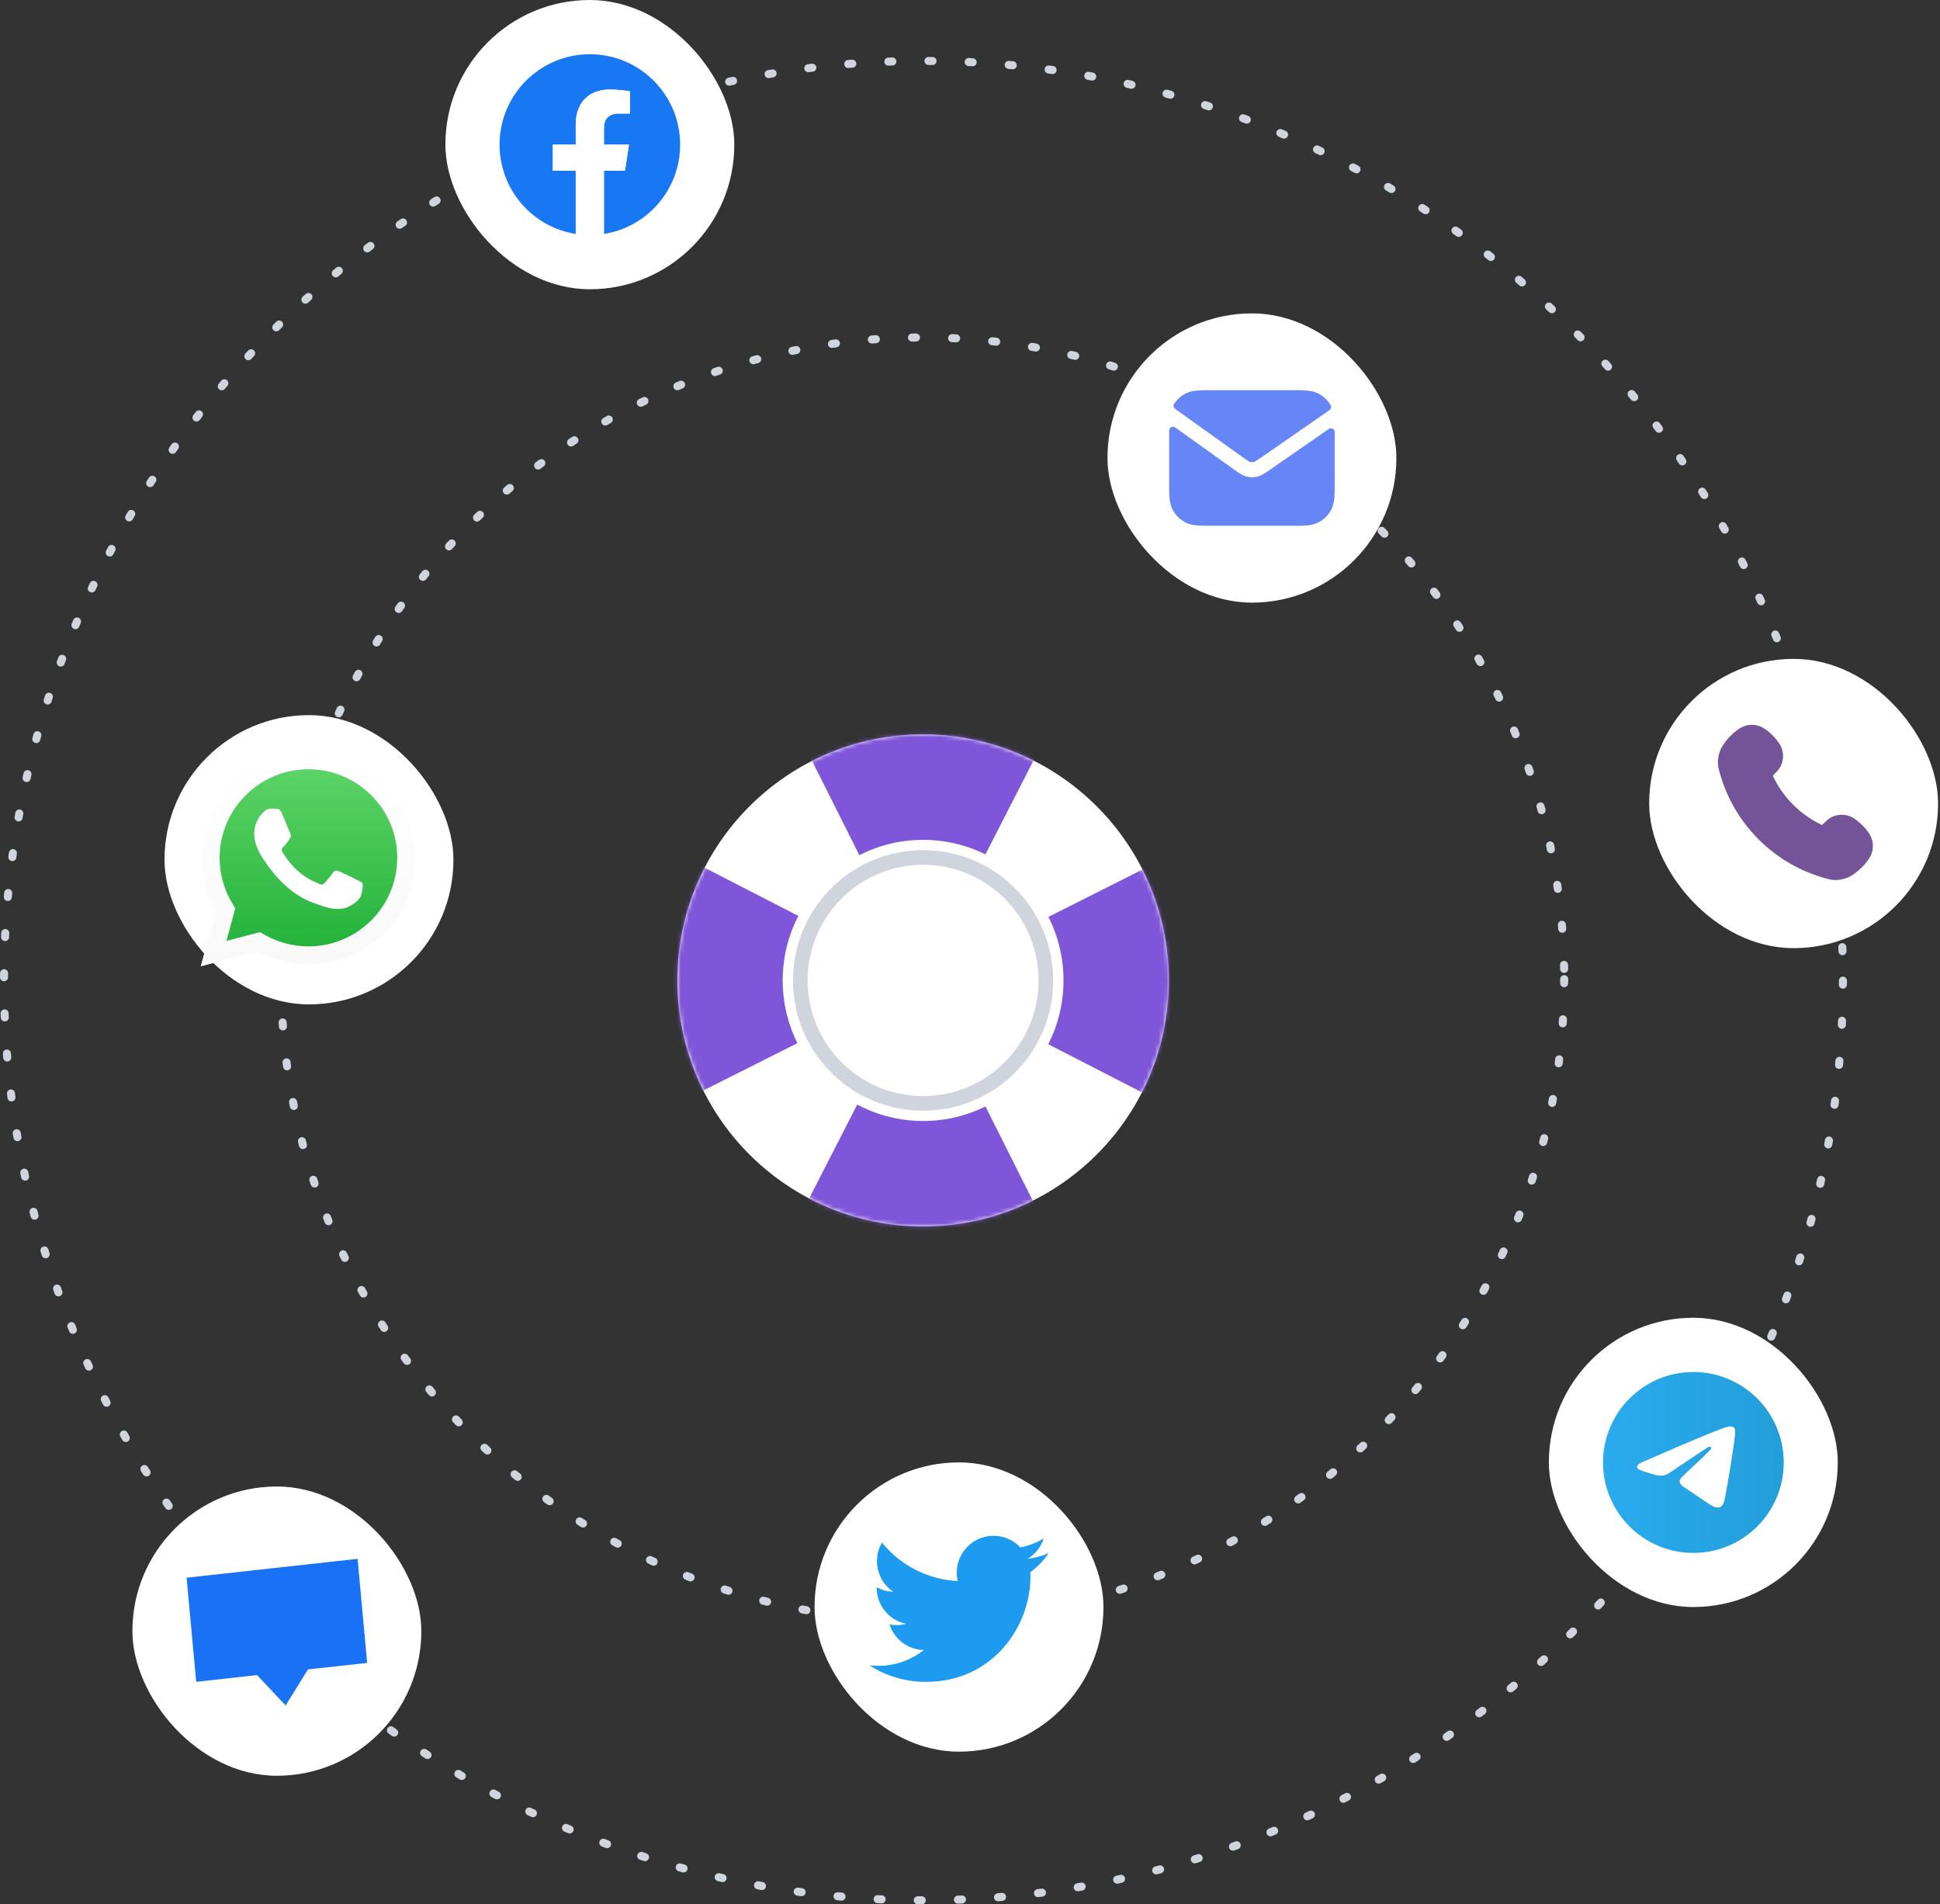 <svg width="483" height="474" viewBox="0 0 483 474" fill="none" xmlns="http://www.w3.org/2000/svg">
<rect x="0" y="0" width="483" height="474" fill="#333333" stroke="none"/>
<circle cx="229.917" cy="244.083" r="228.917" stroke="#D0D5DD" stroke-width="2" stroke-linecap="round" stroke-dasharray="1 9"/>
<circle cx="229.72" cy="243.72" r="159.72" stroke="#D0D5DD" stroke-width="2" stroke-linecap="round" stroke-dasharray="1 9"/>
<path d="M291.005 244.035C291.005 210.212 263.614 182.794 229.825 182.794C196.037 182.794 168.646 210.212 168.646 244.035C168.646 277.856 196.037 305.275 229.825 305.275C263.614 305.275 291.005 277.856 291.005 244.035Z" fill="white"/>
<mask id="mask0_71_3049" style="mask-type:alpha" maskUnits="userSpaceOnUse" x="168" y="182" width="124" height="124">
<path d="M291.005 244.035C291.005 210.212 263.614 182.794 229.825 182.794C196.037 182.794 168.646 210.212 168.646 244.035C168.646 277.856 196.037 305.275 229.825 305.275C263.614 305.275 291.005 277.856 291.005 244.035Z" fill="white"/>
</mask>
<g mask="url(#mask0_71_3049)">
<path d="M199.956 301.215L268.248 167.957L200.738 186.53L260.077 304.742L246.652 319.274L200.899 315.031L199.956 301.215Z" fill="#7F56D9"/>
<path d="M287.274 273.421L154.149 205.062L172.703 272.639L290.798 213.241L305.316 226.679L301.077 272.477L287.274 273.421Z" fill="#7F56D9"/>
</g>
<path d="M264.785 244.034C264.785 224.707 249.133 209.04 229.825 209.04C210.517 209.04 194.865 224.707 194.865 244.034C194.865 263.361 210.517 279.028 229.825 279.028C249.133 279.028 264.785 263.361 264.785 244.034Z" fill="white"/>
<path d="M232.566 274.532L235.643 274.102L237.797 273.602L240.697 272.661L242.728 271.801L245.413 270.382L247.223 269.22L249.544 267.446L251.181 265.946L253.19 263.79L254.974 261.468L256.563 258.909L257.868 256.28L258.658 254.274L259.544 251.291L260.001 249.065L260.286 246.823L260.403 244.038L260.291 241.307L259.856 238.204L259.142 235.285L258.153 232.473L256.891 229.769L255.387 227.22L253.685 224.887L251.697 222.64L249.554 220.64L247.835 219.291L245.354 217.656L243.42 216.602L240.628 215.382L238.597 214.694L235.6 213.962L233.388 213.624L230.17 213.419L227.845 213.479L225.589 213.71L222.554 214.29L220.33 214.925L217.554 215.984L215.599 216.919L213.005 218.457L211.28 219.683L208.992 221.624L206.93 223.736L205.098 226.011L203.449 228.516L202.418 230.425L201.204 233.194L200.522 235.21L199.776 238.301L199.437 240.511L199.26 242.806V245.269L199.432 247.506L199.947 250.634L200.49 252.758L201.5 255.624L202.408 257.629L203.858 260.231L205.082 262.038L206.951 264.366L208.966 266.43L211.237 268.36L213.649 270.027L215.588 271.145L218.263 272.393L220.373 273.167L223.274 273.952L225.578 274.366L227.845 274.597L230.154 274.651L232.566 274.532Z" stroke="#D0D5DD" stroke-width="3.645" stroke-linecap="round"/>
<rect x="275.727" y="78" width="71.928" height="72" rx="35.964" fill="white"/>
<path d="M293.21 106.84C292.648 106.438 292.367 106.238 292.122 106.212C291.756 106.173 291.389 106.362 291.208 106.683C291.087 106.897 291.087 107.239 291.087 107.923V120.077C291.087 121.587 291.087 122.832 291.17 123.847C291.256 124.901 291.44 125.87 291.903 126.78C292.622 128.191 293.768 129.338 295.178 130.058C296.087 130.521 297.055 130.706 298.108 130.792C299.121 130.875 300.366 130.875 301.874 130.875H321.509C323.017 130.875 324.261 130.875 325.275 130.792C326.328 130.706 327.296 130.521 328.205 130.058C329.615 129.338 330.761 128.191 331.479 126.78C331.942 125.87 332.127 124.901 332.213 123.847C332.296 122.832 332.296 121.587 332.296 120.077V107.923C332.296 107.588 332.296 107.42 332.265 107.303C332.127 106.774 331.552 106.473 331.039 106.66C330.925 106.701 330.786 106.798 330.508 106.991L316.005 117.041C314.977 117.756 314.074 118.384 313.049 118.632C312.152 118.85 311.215 118.843 310.321 118.612C309.299 118.348 308.406 117.708 307.388 116.978L293.21 106.84Z" fill="#6686F7"/>
<path d="M330.671 102.316C331.017 102.077 331.19 101.957 331.296 101.764C331.379 101.615 331.426 101.378 331.407 101.208C331.383 100.989 331.29 100.845 331.104 100.556C330.393 99.449 329.369 98.536 328.205 97.942C327.296 97.479 326.328 97.294 325.275 97.208C324.261 97.125 323.017 97.125 321.509 97.125H301.874C300.366 97.125 299.121 97.125 298.108 97.208C297.055 97.294 296.087 97.479 295.178 97.942C294.131 98.477 293.226 99.249 292.537 100.188C292.321 100.483 292.212 100.631 292.177 100.855C292.149 101.03 292.188 101.274 292.269 101.431C292.373 101.633 292.553 101.762 292.913 102.019L309.35 113.772C310.712 114.746 311.001 114.915 311.257 114.981C311.555 115.058 311.867 115.06 312.166 114.988C312.423 114.926 312.714 114.76 314.091 113.807L330.671 102.316Z" fill="#6686F7"/>
<rect x="410.593" y="164" width="71.928" height="72" rx="35.964" fill="white"/>
<path fill-rule="evenodd" clip-rule="evenodd" d="M454.154 218.526C448.173 216.827 442.529 213.62 437.825 208.91C433.12 204.201 429.916 198.552 428.219 192.564C428.208 192.529 428.198 192.494 428.189 192.459C427.912 191.486 427.698 190.731 427.695 189.696C427.691 188.514 428.076 187.032 428.655 186.001C429.65 184.227 431.787 181.955 433.633 181.02C435.227 180.213 437.111 180.213 438.705 181.02C440.283 181.819 442.04 183.607 443.019 185.115C444.23 186.979 444.23 189.383 443.019 191.247C442.695 191.747 442.232 192.209 441.695 192.746C441.528 192.913 441.344 193.033 441.466 193.288C442.68 195.818 444.335 198.191 446.434 200.292C448.533 202.394 450.904 204.05 453.431 205.265C453.695 205.392 453.799 205.211 453.973 205.036C454.509 204.498 454.971 204.035 455.47 203.71C457.333 202.498 459.734 202.498 461.596 203.71C463.062 204.665 464.895 206.462 465.687 208.029C466.493 209.625 466.493 211.51 465.687 213.106C464.753 214.954 462.483 217.093 460.711 218.089C459.681 218.668 458.201 219.054 457.02 219.05C455.986 219.047 455.232 218.832 454.26 218.556C454.225 218.546 454.19 218.536 454.154 218.526Z" fill="#755399"/>
<rect x="32.968" y="370" width="71.928" height="72" rx="35.964" fill="white"/>
<path fill-rule="evenodd" clip-rule="evenodd" d="M64.004 416.94L71.113 424.501L76.671 415.526L91.41 413.912L89.03 388L46.455 392.703L48.85 418.615L64.004 416.94Z" fill="#1972F5"/>
<rect x="385.618" y="328" width="71.928" height="72" rx="35.964" fill="white"/>
<g clip-path="url(#clip0_71_3049)">
<path d="M421.6 386.535C434.023 386.535 444.095 376.454 444.095 364.018C444.095 351.581 434.023 341.5 421.6 341.5C409.176 341.5 399.104 351.581 399.104 364.018C399.104 376.454 409.176 386.535 421.6 386.535Z" fill="url(#paint0_linear_71_3049)"/>
<path fill-rule="evenodd" clip-rule="evenodd" d="M409.266 363.772C415.818 360.896 420.198 359.037 422.406 358.125C428.642 355.53 429.939 355.074 430.78 355.039C430.955 355.039 431.376 355.074 431.656 355.284C431.866 355.459 431.936 355.705 431.971 355.88C432.006 356.056 432.041 356.442 432.006 356.757C431.656 360.3 430.219 368.963 429.448 372.926C429.133 374.61 428.502 375.171 427.907 375.241C426.61 375.346 425.594 374.364 424.333 373.558C422.37 372.26 421.249 371.453 419.322 370.191C417.115 368.717 418.551 367.911 419.813 366.613C420.128 366.262 425.909 361.036 426.015 360.545C426.015 360.475 426.05 360.265 425.909 360.159C425.769 360.054 425.594 360.089 425.454 360.124C425.244 360.159 422.09 362.264 415.958 366.403C415.047 367.034 414.241 367.314 413.506 367.314C412.7 367.314 411.158 366.859 410.002 366.473C408.6 366.017 407.479 365.771 407.584 365C407.654 364.614 408.215 364.193 409.266 363.772Z" fill="white"/>
</g>
<rect x="202.799" y="364" width="71.928" height="72" rx="35.964" fill="white"/>
<g clip-path="url(#clip1_71_3049)">
<path d="M256.519 391.325C256.547 391.719 256.547 392.114 256.547 392.512C256.547 404.644 247.338 418.635 230.5 418.635V418.628C225.526 418.635 220.655 417.206 216.468 414.512C217.191 414.599 217.918 414.643 218.646 414.645C222.769 414.648 226.773 413.261 230.016 410.707C226.099 410.632 222.663 408.071 221.463 404.331C222.836 404.596 224.25 404.542 225.596 404.173C221.326 403.307 218.253 399.544 218.253 395.173C218.253 395.133 218.253 395.095 218.253 395.057C219.526 395.768 220.95 396.162 222.408 396.206C218.385 393.51 217.146 388.143 219.575 383.947C224.222 389.683 231.08 393.17 238.441 393.539C237.704 390.35 238.711 387.009 241.09 384.767C244.777 381.291 250.576 381.469 254.042 385.165C256.092 384.76 258.057 384.005 259.855 382.936C259.172 385.062 257.741 386.867 255.831 388.014C257.645 387.8 259.418 387.312 261.088 386.569C259.859 388.416 258.31 390.025 256.519 391.325Z" fill="#1D9BF0"/>
</g>
<rect x="40.96" y="178" width="71.928" height="72" rx="35.964" fill="white"/>
<path d="M50 240.5L53.787 226.774C51.434 222.73 50.216 218.172 50.216 213.507C50.216 198.892 62.172 187 76.832 187C83.945 187 90.626 189.751 95.657 194.766C100.688 199.782 103.447 206.442 103.447 213.534C103.447 228.15 91.519 240.042 76.859 240.042C72.396 240.042 68.041 238.936 64.146 236.806L50 240.5ZM64.741 232.006L65.553 232.491C68.934 234.487 72.829 235.565 76.805 235.565C88.976 235.565 98.903 225.669 98.903 213.534C98.903 207.656 96.604 202.101 92.438 197.948C88.273 193.795 82.701 191.476 76.805 191.476C64.606 191.476 54.679 201.373 54.679 213.507C54.679 217.66 55.842 221.732 58.06 225.237L58.574 226.073L56.383 234.19L64.741 232.006Z" fill="white"/>
<path d="M50.92 239.583L54.571 226.316C52.326 222.433 51.136 218.038 51.136 213.507C51.136 199.404 62.658 187.917 76.832 187.917C83.702 187.917 90.139 190.586 95.008 195.413C99.85 200.24 102.527 206.685 102.527 213.507C102.527 227.61 91.005 239.098 76.859 239.098C72.558 239.098 68.339 238.019 64.579 235.97L50.92 239.583Z" fill="url(#paint1_linear_71_3049)"/>
<path d="M50 240.5L53.787 226.774C51.434 222.73 50.216 218.172 50.216 213.507C50.216 198.892 62.172 187 76.832 187C83.945 187 90.626 189.751 95.657 194.766C100.688 199.782 103.447 206.442 103.447 213.534C103.447 228.15 91.519 240.042 76.859 240.042C72.396 240.042 68.041 238.936 64.146 236.806L50 240.5ZM64.741 232.006L65.553 232.491C68.934 234.487 72.829 235.565 76.805 235.565C88.976 235.565 98.903 225.669 98.903 213.534C98.903 207.656 96.604 202.101 92.438 197.948C88.273 193.795 82.701 191.476 76.805 191.476C64.606 191.476 54.679 201.373 54.679 213.507C54.679 217.66 55.842 221.732 58.06 225.237L58.574 226.073L56.383 234.19L64.741 232.006Z" fill="url(#paint2_linear_71_3049)"/>
<path fill-rule="evenodd" clip-rule="evenodd" d="M70.178 202.424C69.691 201.319 69.15 201.292 68.69 201.292C68.311 201.265 67.852 201.265 67.419 201.265C66.986 201.265 66.256 201.427 65.634 202.101C65.012 202.775 63.308 204.366 63.308 207.629C63.308 210.892 65.688 214.047 66.012 214.478C66.337 214.909 70.611 221.813 77.373 224.482C82.999 226.694 84.135 226.262 85.352 226.127C86.569 226.019 89.274 224.536 89.842 222.972C90.383 221.435 90.383 220.087 90.22 219.817C90.058 219.548 89.598 219.386 88.949 219.035C88.273 218.712 85.027 217.094 84.405 216.878C83.783 216.662 83.35 216.554 82.917 217.202C82.485 217.876 81.213 219.359 80.808 219.79C80.429 220.222 80.023 220.276 79.374 219.952C78.698 219.628 76.561 218.927 74.019 216.662C72.044 214.909 70.719 212.725 70.313 212.078C69.934 211.404 70.259 211.053 70.611 210.73C70.908 210.433 71.287 209.948 71.611 209.57C71.936 209.193 72.044 208.896 72.288 208.465C72.504 208.033 72.396 207.629 72.234 207.305C72.044 207.009 70.773 203.746 70.178 202.424Z" fill="white"/>
<rect x="110.891" width="71.928" height="72" rx="35.964" fill="white"/>
<g clip-path="url(#clip2_71_3049)">
<path d="M169.333 36C169.333 23.574 159.269 13.5 146.855 13.5C134.441 13.5 124.377 23.574 124.377 36C124.377 47.23 132.597 56.539 143.343 58.227V42.504H137.636V36H143.343V31.043C143.343 25.404 146.699 22.289 151.833 22.289C154.292 22.289 156.865 22.729 156.865 22.729V28.266H154.03C151.238 28.266 150.367 30 150.367 31.779V36H156.601L155.605 42.504H150.367V58.227C161.113 56.539 169.333 47.23 169.333 36Z" fill="#1877F2"/>
<path d="M155.605 42.504L156.601 36H150.367V31.779C150.367 30 151.238 28.266 154.03 28.266H156.865V22.729C156.865 22.729 154.292 22.289 151.833 22.289C146.699 22.289 143.343 25.404 143.343 31.043V36H137.636V42.504H143.343V58.227C144.487 58.406 145.66 58.5 146.855 58.5C148.05 58.5 149.223 58.406 150.367 58.227V42.504H155.605Z" fill="white"/>
</g>
<defs>
<linearGradient id="paint0_linear_71_3049" x1="399.104" y1="364.001" x2="444.062" y2="364.001" gradientUnits="userSpaceOnUse">
<stop stop-color="#2AABEE"/>
<stop offset="1" stop-color="#229ED9"/>
</linearGradient>
<linearGradient id="paint1_linear_71_3049" x1="76.711" y1="239.572" x2="76.711" y2="187.926" gradientUnits="userSpaceOnUse">
<stop stop-color="#20B038"/>
<stop offset="1" stop-color="#60D66A"/>
</linearGradient>
<linearGradient id="paint2_linear_71_3049" x1="76.711" y1="240.498" x2="76.711" y2="187" gradientUnits="userSpaceOnUse">
<stop stop-color="#F9F9F9"/>
<stop offset="1" stop-color="white"/>
</linearGradient>
<clipPath id="clip0_71_3049">
<rect width="44.955" height="45" fill="white" transform="translate(399.104 341.5)"/>
</clipPath>
<clipPath id="clip1_71_3049">
<rect width="44.955" height="37.088" fill="white" transform="translate(216.286 382)"/>
</clipPath>
<clipPath id="clip2_71_3049">
<rect width="44.955" height="45" fill="white" transform="translate(124.377 13.5)"/>
</clipPath>
</defs>
</svg>
